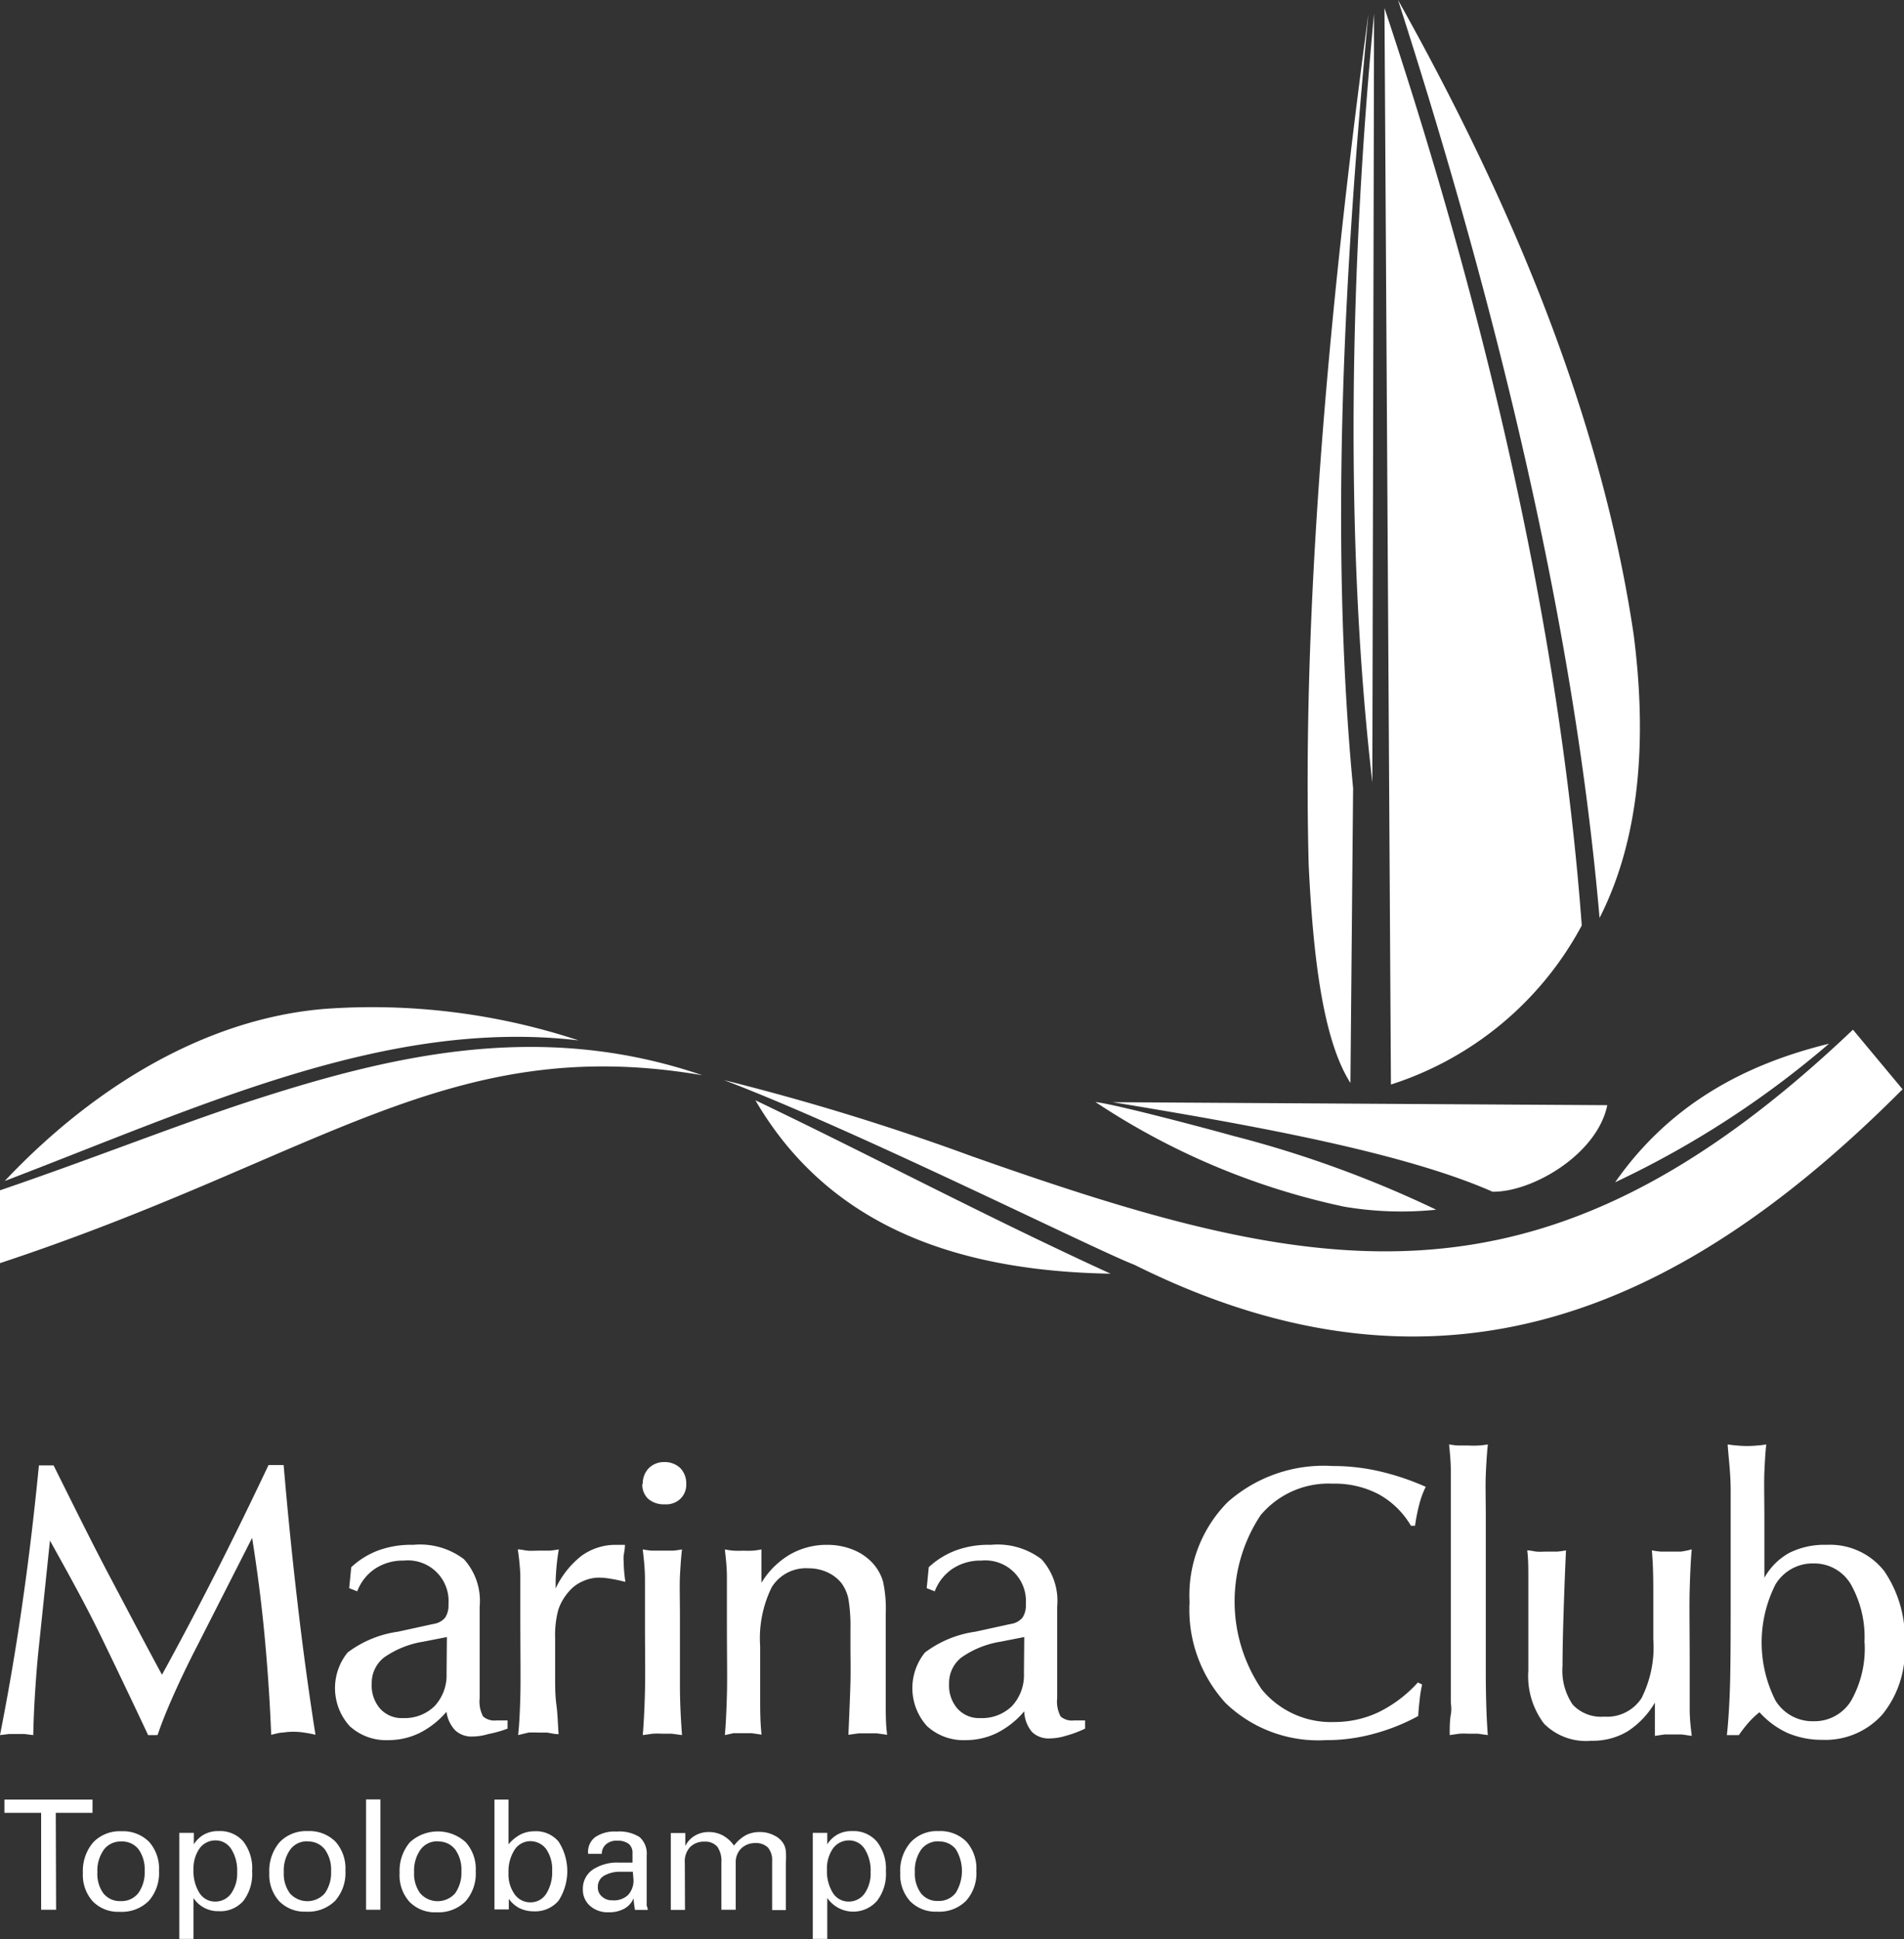 <svg id="Capa_1" data-name="Capa 1" xmlns="http://www.w3.org/2000/svg" viewBox="0 0 120.83 123.01"><rect x="0" y="0" width="120.83" height="123.01" fill="#333333" stroke="none"/><defs><style>.cls-1,.cls-2{fill:#fff;}.cls-1{fill-rule:evenodd;}</style></defs><title>Mesa de trabajo 2</title><path class="cls-1" d="M69.52,69.91a45.61,45.61,0,0,0,15.79,6.64,21.66,21.66,0,0,0,5.83.19,70.3,70.3,0,0,0-12.91-4.69c-1.6-.45-7.44-2-8.71-2.14m32.52.2-31.43-.19c9,1.48,18.49,3.2,24.11,5.68C97.28,75.63,101.37,73.2,102,70.11ZM72,80.24c19.81,9.87,35.11,2.53,48.74-11.14l-3.15-3.78c-19.74,18.78-33.9,15.81-56,8a152.36,152.36,0,0,0-15.64-4.8C54.35,71.71,69.38,79.23,72,80.24ZM88.27,68.8a21,21,0,0,0,12.11-10.09C99,40,94.3,19.84,87.86.51ZM0,75.51v4.62c20.32-6.71,28.48-14.67,44.57-11.92C34.16,64.65,24.63,67,15.64,69.93,10.86,71.51,5.86,73.51,0,75.51Z"/><path class="cls-1" d="M47.94,69.8c7.23,3.45,14.56,7.35,22.54,11-9.18-.16-17.69-2.68-22.54-11m68.13-3.59A60,60,0,0,1,102.5,75C105.92,70.11,110.64,67.54,116.07,66.21ZM87.2.87l-.11,48.76C85.29,34.1,85.7,16.57,87.2.87Zm14.31,57.36c2.63-5.16,3-11.52,2.16-18C101.54,25.9,95.52,12.14,88.72,0,95.13,19.9,99.92,39.87,101.51,58.23ZM83.05,54.86c.28,5.8.9,11.1,2.65,13.84L85.87,50C84.35,34,85.33,16.72,86.84.89,84.63,17.3,82.59,37.16,83.05,54.86ZM.3,74.92C12.86,70.12,24.61,64.58,36.72,66a41.78,41.78,0,0,0-16.11-2C12.74,64.65,5.61,69.28.3,74.92Z"/><path class="cls-2" d="M118.32,104.2a6.81,6.81,0,0,0-.86-3.69,2.7,2.7,0,0,0-2.37-1.33,2.75,2.75,0,0,0-2.42,1.34,8.16,8.16,0,0,0,0,7.35,2.75,2.75,0,0,0,2.43,1.32,2.72,2.72,0,0,0,2.38-1.31,6.73,6.73,0,0,0,.85-3.68m-8.68-12.57a5.93,5.93,0,0,0,.59.07,6.84,6.84,0,0,0,1.28,0,4.93,4.93,0,0,0,.57-.07c-.06.51-.09,1.1-.12,1.75s0,1.7,0,3.13v3.58a4.06,4.06,0,0,1,1.58-1.58,5,5,0,0,1,2.38-.51,4.37,4.37,0,0,1,3.65,1.67,7.59,7.59,0,0,1,1.29,4.72,6.4,6.4,0,0,1-1.41,4.37,4.85,4.85,0,0,1-3.82,1.61,5.52,5.52,0,0,1-2.19-.43,5.43,5.43,0,0,1-1.79-1.32,5.23,5.23,0,0,0-.69.65,8.86,8.86,0,0,0-.62.8h-.76c.09-.82.15-1.78.19-2.88s.05-2.93.05-5.5V99c0-1.85,0-3.34,0-4.46S109.69,92.44,109.64,91.63Zm-2.29,6.66c-.06.64-.1,1.49-.13,2.53s0,2.56,0,4.56c0,1.33,0,2.31,0,3s.07,1.21.13,1.74l-.62-.09-.54,0-.57,0-.61.09c0-.2,0-.54,0-1s0-.85,0-1.11a5.39,5.39,0,0,1-1.76,1.84,4.33,4.33,0,0,1-2.27.58,3.76,3.76,0,0,1-3-1.08,5,5,0,0,1-1-3.37v-3.49c0-1,0-1.83,0-2.42s0-1.16-.07-1.72c.2,0,.39.06.59.08s.43,0,.65,0,.45,0,.66,0a4.44,4.44,0,0,0,.56-.08c-.07,1.5-.12,2.89-.16,4.18s-.06,2.33-.06,3.14a3.85,3.85,0,0,0,.64,2.46,2.46,2.46,0,0,0,2,.77,2.61,2.61,0,0,0,2.37-1.17,7.17,7.17,0,0,0,.75-3.75c0-.86,0-1.76,0-2.69s0-1.91-.09-2.94a4.89,4.89,0,0,0,.57.08c.2,0,.41,0,.63,0s.44,0,.64,0A4.89,4.89,0,0,0,107.35,98.29ZM92,110.07c0-.48,0-.91.07-1.3s0-.66,0-.81c0-.81,0-2.35,0-4.63s0-4.14,0-5.6V95.57c0-.88,0-1.63,0-2.25s-.06-1.18-.11-1.69a5.41,5.41,0,0,0,.58.07c.2,0,.42,0,.65,0a6.4,6.4,0,0,0,.64,0,5,5,0,0,0,.59-.07c-.06.58-.1,1.22-.13,1.92s0,1.59,0,2.65v1.23q0,5.5,0,8.56c0,2,.07,3.4.13,4.08l-.64-.09-.59,0a5.59,5.59,0,0,0-.57,0ZM89.8,96.79h-.26a5.39,5.39,0,0,0-2.05-2,6,6,0,0,0-2.92-.67,5.62,5.62,0,0,0-4.57,2,9.9,9.9,0,0,0,.07,11.05,5.69,5.69,0,0,0,4.61,2.07,6.54,6.54,0,0,0,2.8-.62,8.26,8.26,0,0,0,2.5-1.89l.27.13a8,8,0,0,0-.16,1q-.06.51-.09,1A12.75,12.75,0,0,1,87.13,110a11.31,11.31,0,0,1-3,.39,8.47,8.47,0,0,1-6.34-2.34,8.78,8.78,0,0,1-2.3-6.42,8.39,8.39,0,0,1,2.42-6.34A9.19,9.19,0,0,1,84.56,93a13.13,13.13,0,0,1,2.92.32,16.41,16.41,0,0,1,3,1,5.41,5.41,0,0,0-.41,1.11A11.57,11.57,0,0,0,89.8,96.79ZM65,103.85l-1.48.29a6,6,0,0,0-2.5,1,2.06,2.06,0,0,0-.79,1.69,2.22,2.22,0,0,0,.54,1.57,1.84,1.84,0,0,0,1.45.59,2.71,2.71,0,0,0,2-.76,2.87,2.87,0,0,0,.76-2.07Zm0,4.71a5.54,5.54,0,0,1-1.72,1.37,4.54,4.54,0,0,1-2,.46,3.43,3.43,0,0,1-2.45-.89,3.59,3.59,0,0,1-.13-4.67,6.9,6.9,0,0,1,3.2-1.32l2.24-.49a1.19,1.19,0,0,0,.74-.39,1.38,1.38,0,0,0,.22-.86A2.58,2.58,0,0,0,62.27,99a3.2,3.2,0,0,0-1.81.51,3,3,0,0,0-1.14,1.44l-.51-.2.13-1.33a5.17,5.17,0,0,1,1.76-1.08A6,6,0,0,1,62.88,98a4.61,4.61,0,0,1,3.21.91,3.93,3.93,0,0,1,1,3v5.82a2,2,0,0,0,.22,1.16,1.1,1.1,0,0,0,.84.25h.09l.62,0v.52a7.16,7.16,0,0,1-1.24.46,3.51,3.51,0,0,1-1,.16,1.51,1.51,0,0,1-1.12-.4A2.12,2.12,0,0,1,65,108.56Zm-19,1.51c.06-.64.1-1.48.13-2.53s0-2.56,0-4.55c0-1.32,0-2.3,0-2.94s-.07-1.22-.13-1.76a4.27,4.27,0,0,0,.55.08,6.22,6.22,0,0,0,.63,0,5.82,5.82,0,0,0,.6,0,4.37,4.37,0,0,0,.54-.08c0,.57,0,1,0,1.29s0,.57,0,.83a5.22,5.22,0,0,1,1.8-1.79A4.68,4.68,0,0,1,52.48,98a4.37,4.37,0,0,1,1.68.32,3.38,3.38,0,0,1,1.29.92,2.94,2.94,0,0,1,.59,1.1,8,8,0,0,1,.17,2v3.61c0,.72,0,1.42,0,2.1s0,1.35.09,2l-.65-.09-.58,0-.58,0-.65.09c.06-1.39.11-2.5.13-3.33s0-1.55,0-2.17v-1.25a10.16,10.16,0,0,0-.13-1.87,2.57,2.57,0,0,0-.44-1,2.44,2.44,0,0,0-.9-.69,2.81,2.81,0,0,0-1.19-.25,2.55,2.55,0,0,0-2.33,1.19,7.32,7.32,0,0,0-.74,3.74c0,1.17,0,2.21,0,3.11s0,1.73.09,2.51l-.62-.09-.58,0-.59,0Zm-5.21,0c.06-.69.11-1.62.14-2.78s0-2.6,0-4.32c0-1.13,0-2,0-2.76s-.08-1.35-.14-1.92a5.4,5.4,0,0,0,.58.08c.2,0,.42,0,.65,0s.46,0,.67,0a5.25,5.25,0,0,0,.59-.08c-.06.53-.1,1.09-.13,1.69s0,1.5,0,2.67c0,1.64,0,3.07,0,4.29s.07,2.26.13,3.13l-.66-.09q-.3,0-.6,0a5.63,5.63,0,0,0-.58,0Zm0-15.93a1.39,1.39,0,0,1,.38-1,1.36,1.36,0,0,1,1-.39,1.42,1.42,0,0,1,1,.38,1.39,1.39,0,0,1,.38,1,1.25,1.25,0,0,1-.36.94,1.31,1.31,0,0,1-1,.36,1.52,1.52,0,0,1-1.07-.36A1.25,1.25,0,0,1,40.76,94.14Zm-7.91,15.93c.06-.51.11-1.32.14-2.42s0-2.9,0-5.37c0-1,0-1.83,0-2.39a15.75,15.75,0,0,0-.16-1.6c.21,0,.41.06.63.08s.44,0,.69,0,.47,0,.68,0a5.44,5.44,0,0,0,.6-.08c-.07.43-.12.82-.15,1.18s-.05.7-.05,1v.3A5.73,5.73,0,0,1,36.9,98.7,3.67,3.67,0,0,1,39.09,98h.35l.22,0c0,.28-.06.51-.08.68s0,.33,0,.47a9.32,9.32,0,0,0,.1,1.14v.06a10,10,0,0,0-1-.21,4.47,4.47,0,0,0-.67-.06,2.5,2.5,0,0,0-1,.22,2.37,2.37,0,0,0-.86.61,3.36,3.36,0,0,0-.71,1.18,6.1,6.1,0,0,0-.21,1.83v2.56c0,.52,0,1.08.08,1.67s.09,1.22.14,1.86c-.3,0-.55-.08-.75-.1l-.57,0a5.83,5.83,0,0,0-.59,0Zm-4.52-6.22-1.48.29a6,6,0,0,0-2.5,1,2.06,2.06,0,0,0-.79,1.69,2.22,2.22,0,0,0,.54,1.57,1.84,1.84,0,0,0,1.45.59,2.71,2.71,0,0,0,2-.76,2.87,2.87,0,0,0,.76-2.07Zm0,4.71a5.54,5.54,0,0,1-1.72,1.37,4.54,4.54,0,0,1-2,.46,3.43,3.43,0,0,1-2.45-.89,3.59,3.59,0,0,1-.13-4.67,6.9,6.9,0,0,1,3.2-1.32l2.24-.49a1.19,1.19,0,0,0,.74-.39,1.38,1.38,0,0,0,.22-.86A2.58,2.58,0,0,0,25.62,99a3.2,3.2,0,0,0-1.81.51,3,3,0,0,0-1.14,1.44l-.51-.2.13-1.33a5.17,5.17,0,0,1,1.76-1.08A6.08,6.08,0,0,1,26.23,98a4.61,4.61,0,0,1,3.21.91,3.93,3.93,0,0,1,1,3v5.82a2,2,0,0,0,.22,1.16,1.1,1.1,0,0,0,.84.25h.09l.62,0v.52A7.16,7.16,0,0,1,31,110a3.51,3.51,0,0,1-1,.16,1.51,1.51,0,0,1-1.12-.4A2.12,2.12,0,0,1,28.33,108.56ZM0,110.07q.87-4.41,1.47-8.7c.41-2.86.73-5.67,1-8.41h.93c1.28,2.57,2.48,5,3.62,7.15s2.23,4.24,3.26,6.13q1.65-3,3.33-6.3t3.43-7H18q.38,4.46.88,8.73c.33,2.85.71,5.65,1.14,8.38a6.68,6.68,0,0,0-.73-.14,3.89,3.89,0,0,0-.68-.05,3.7,3.7,0,0,0-.65.05c-.23,0-.48.08-.75.14q-.12-3.06-.41-6.18T16,97.56l-3.51,6.9c-.6,1.16-1.09,2.2-1.49,3.1s-.74,1.73-1,2.51a.35.35,0,0,0-.11,0l-.18,0-.19,0-.12,0c-1-2.13-2-4.22-3-6.28s-2.13-4.08-3.23-6.06l-.71,6.8c-.1.93-.17,1.85-.23,2.77s-.1,1.84-.12,2.77L1.54,110l-.49,0-.47,0Z"/><path class="cls-2" d="M5.26,118.82a2.79,2.79,0,0,1,.65-1.94,2.32,2.32,0,0,1,1.78-.71,2.34,2.34,0,0,1,1.77.67,2.55,2.55,0,0,1,.63,1.84,2.66,2.66,0,0,1-.65,1.91,2.42,2.42,0,0,1-1.84.69,2.25,2.25,0,0,1-1.71-.66,2.5,2.5,0,0,1-.63-1.8m2.43-2a1.32,1.32,0,0,0-1.1.52,2.29,2.29,0,0,0-.41,1.43,2.09,2.09,0,0,0,.39,1.35,1.34,1.34,0,0,0,1.1.48,1.34,1.34,0,0,0,1.11-.51,2.24,2.24,0,0,0,.4-1.4,2.18,2.18,0,0,0-.39-1.38A1.32,1.32,0,0,0,7.69,116.82ZM11.38,123v-5.76c0-.17,0-.33,0-.49s0-.31,0-.48h.92l0,.73a1.8,1.8,0,0,1,.66-.63,1.82,1.82,0,0,1,.91-.21,1.94,1.94,0,0,1,1.58.67A2.78,2.78,0,0,1,16,118.7a2.81,2.81,0,0,1-.55,1.88,1.93,1.93,0,0,1-1.58.66,1.86,1.86,0,0,1-1.59-.83V123Zm.9-4.39a2.6,2.6,0,0,0,.38,1.48,1.17,1.17,0,0,0,1,.54,1.23,1.23,0,0,0,1-.5,2.21,2.21,0,0,0,.39-1.37,2.54,2.54,0,0,0-.38-1.47,1.17,1.17,0,0,0-1-.54,1.25,1.25,0,0,0-1,.5A2.24,2.24,0,0,0,12.28,118.62Zm4.81.2a2.79,2.79,0,0,1,.65-1.94,2.32,2.32,0,0,1,1.78-.71,2.34,2.34,0,0,1,1.77.67,2.55,2.55,0,0,1,.63,1.84,2.66,2.66,0,0,1-.65,1.91,2.42,2.42,0,0,1-1.84.69,2.25,2.25,0,0,1-1.71-.66A2.5,2.5,0,0,1,17.09,118.82Zm2.43-2a1.3,1.3,0,0,0-1.1.52,2.29,2.29,0,0,0-.41,1.43,2.09,2.09,0,0,0,.39,1.35,1.48,1.48,0,0,0,2.21,0,2.24,2.24,0,0,0,.4-1.4,2.18,2.18,0,0,0-.39-1.38A1.32,1.32,0,0,0,19.52,116.82Zm4.62,4.34h-.91v-7h.91Zm1.22-2.34a2.79,2.79,0,0,1,.65-1.94,2.63,2.63,0,0,1,3.55,0,2.55,2.55,0,0,1,.63,1.84,2.66,2.66,0,0,1-.65,1.91,2.42,2.42,0,0,1-1.84.69,2.25,2.25,0,0,1-1.71-.66A2.5,2.5,0,0,1,25.36,118.82Zm2.43-2a1.3,1.3,0,0,0-1.1.52,2.29,2.29,0,0,0-.41,1.43,2.09,2.09,0,0,0,.39,1.35,1.48,1.48,0,0,0,2.21,0,2.24,2.24,0,0,0,.4-1.4,2.18,2.18,0,0,0-.39-1.38A1.32,1.32,0,0,0,27.79,116.82Zm4.48,2a2.18,2.18,0,0,0,.39,1.36,1.22,1.22,0,0,0,1,.51,1.17,1.17,0,0,0,1-.54,2.55,2.55,0,0,0,.38-1.48,2.24,2.24,0,0,0-.38-1.36,1.25,1.25,0,0,0-1-.5,1.19,1.19,0,0,0-1,.54A2.54,2.54,0,0,0,32.27,118.81Zm-.89-4.65h.89V117a2.55,2.55,0,0,1,.77-.63,2,2,0,0,1,.88-.2,1.86,1.86,0,0,1,1.53.66,3.45,3.45,0,0,1,0,3.74,1.94,1.94,0,0,1-1.56.68,2.08,2.08,0,0,1-.92-.2,1.91,1.91,0,0,1-.68-.59l0,.67h-.91c0-.16,0-.32,0-.48s0-.32,0-.49Zm8.78,4.58H39.4a2,2,0,0,0-1.08.26.8.8,0,0,0-.38.72.73.73,0,0,0,.26.59.92.92,0,0,0,.66.24,1.3,1.3,0,0,0,1-.34,1.34,1.34,0,0,0,.34-1Zm1,2.42H40.3a4.85,4.85,0,0,1-.09-.74v0a1.36,1.36,0,0,1-.59.66,2,2,0,0,1-1,.23,1.69,1.69,0,0,1-1.18-.41,1.35,1.35,0,0,1-.45-1.06,1.45,1.45,0,0,1,.62-1.23,2.79,2.79,0,0,1,1.68-.45h.85v-.59a.74.74,0,0,0-.24-.6,1.14,1.14,0,0,0-.72-.2,1,1,0,0,0-.71.22.79.79,0,0,0-.28.61h-.87v-.07a1.16,1.16,0,0,1,.47-1,2.18,2.18,0,0,1,1.33-.34,2.41,2.41,0,0,1,1.47.35,1.4,1.4,0,0,1,.45,1.16v3a1.76,1.76,0,0,0,0,.19C41.08,121,41.1,121.06,41.11,121.16Zm2.31,0h-.9v-3.87c0-.09,0-.22,0-.4s0-.39,0-.61h.92l0,.83a1.54,1.54,0,0,1,.59-.65,1.72,1.72,0,0,1,.89-.24,1.86,1.86,0,0,1,.89.21,2.09,2.09,0,0,1,.72.65,2.47,2.47,0,0,1,.75-.66,1.9,1.9,0,0,1,.88-.2,1.93,1.93,0,0,1,.93.22,1.31,1.31,0,0,1,.61.57,1.16,1.16,0,0,1,.12.42,4.88,4.88,0,0,1,0,.74v3H49v-3.11a1.23,1.23,0,0,0-.26-.85,1.07,1.07,0,0,0-.81-.29,1.25,1.25,0,0,0-.89.34,1.21,1.21,0,0,0-.35.89v3h-.91v-3a1.56,1.56,0,0,0-.26-1,1,1,0,0,0-.81-.32,1.22,1.22,0,0,0-.92.35,1.33,1.33,0,0,0-.33,1ZM51.58,123v-5.76c0-.17,0-.33,0-.49s0-.31,0-.48h.92l0,.73a1.8,1.8,0,0,1,.66-.63,1.82,1.82,0,0,1,.91-.21,1.94,1.94,0,0,1,1.58.67,2.78,2.78,0,0,1,.57,1.86,2.81,2.81,0,0,1-.55,1.88,2,2,0,0,1-3.17-.17V123Zm.9-4.39a2.6,2.6,0,0,0,.38,1.48,1.17,1.17,0,0,0,1,.54,1.23,1.23,0,0,0,1-.5,2.21,2.21,0,0,0,.39-1.37,2.54,2.54,0,0,0-.38-1.47,1.17,1.17,0,0,0-1-.54,1.25,1.25,0,0,0-1,.5A2.24,2.24,0,0,0,52.48,118.62Zm4.65.2a2.75,2.75,0,0,1,.66-1.94,2.28,2.28,0,0,1,1.77-.71,2.34,2.34,0,0,1,1.77.67,2.55,2.55,0,0,1,.63,1.84,2.62,2.62,0,0,1-.65,1.91,2.4,2.4,0,0,1-1.83.69,2.26,2.26,0,0,1-1.72-.66A2.5,2.5,0,0,1,57.13,118.82Zm2.43-2a1.32,1.32,0,0,0-1.1.52,2.29,2.29,0,0,0-.4,1.43,2.09,2.09,0,0,0,.39,1.35,1.31,1.31,0,0,0,1.09.48,1.34,1.34,0,0,0,1.11-.51,2.64,2.64,0,0,0,0-2.78A1.32,1.32,0,0,0,59.56,116.82Zm-56,4.34H2.61V115H.28v-.84H5.87V115H3.54Z"/></svg>